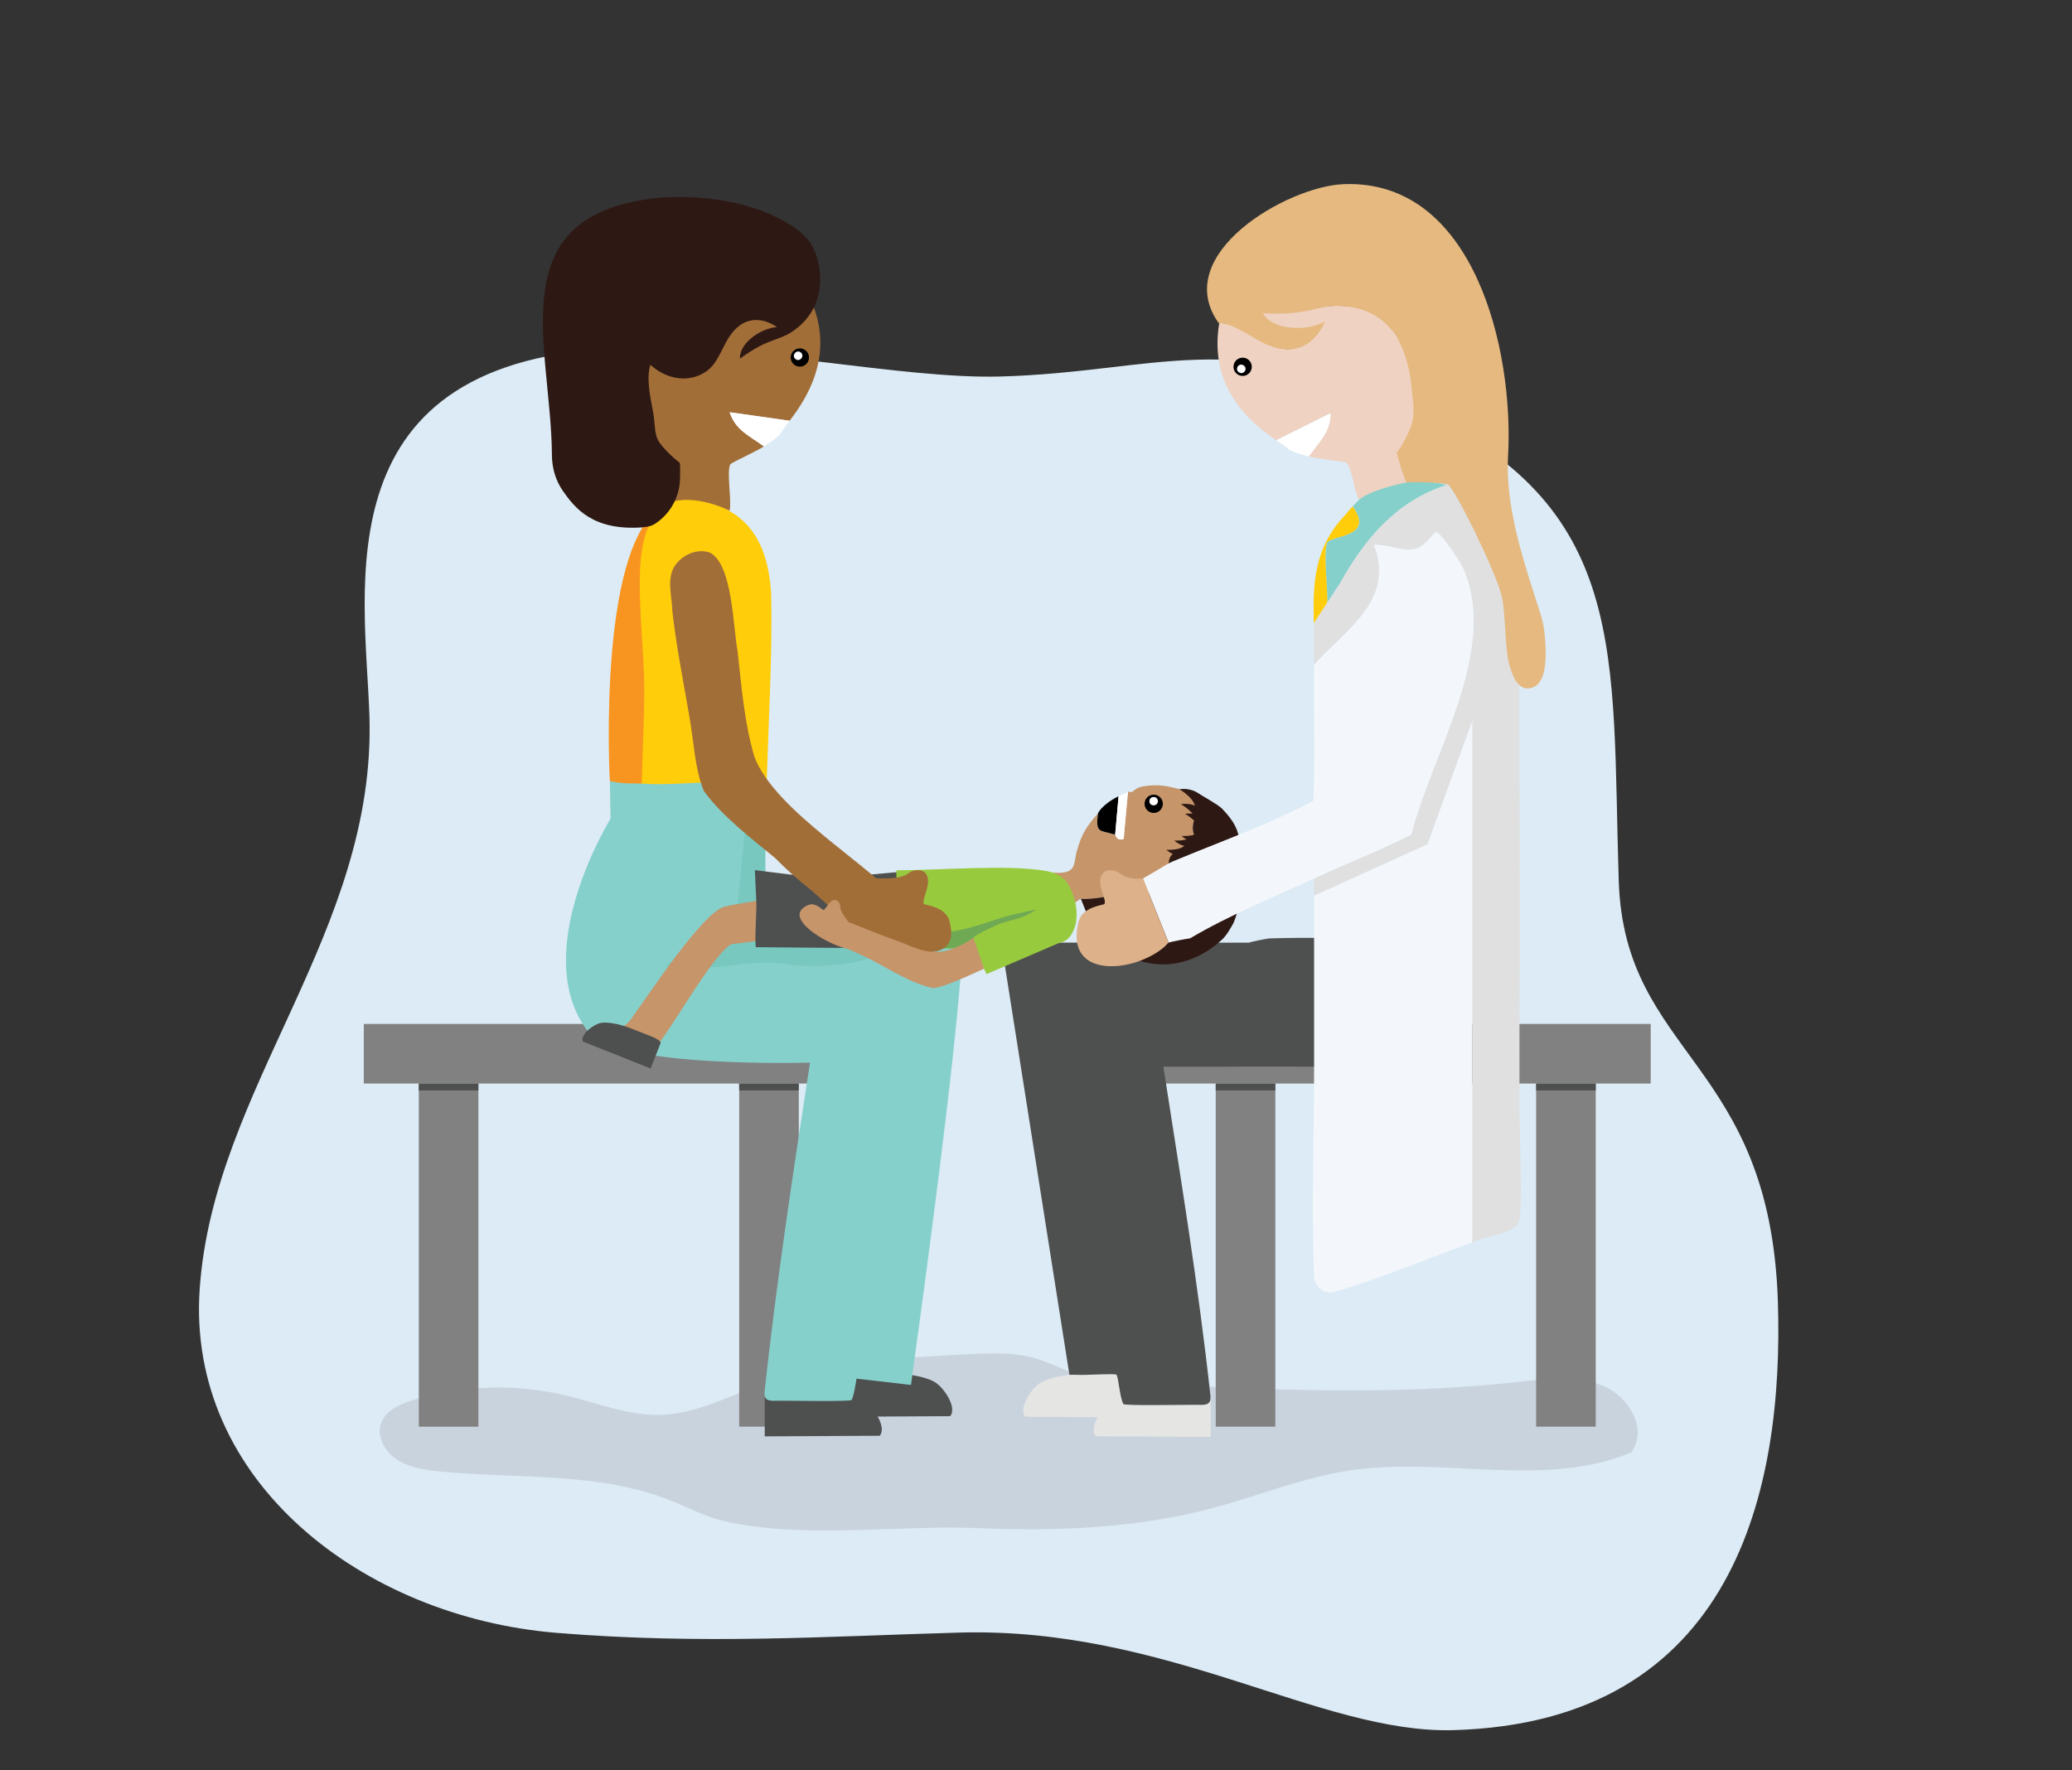 <?xml version="1.0" encoding="UTF-8"?>
<svg id="Layer_1" data-name="Layer 1" xmlns="http://www.w3.org/2000/svg" viewBox="0 0 632 540">
  <rect x="0" y="0" width="632" height="540" fill="#333333" stroke="none"/>
  <defs>
    <style>
      .cls-1 {
        fill: #dcebf5;
      }

      .cls-2 {
        fill: #86d0cc;
      }

      .cls-3 {
        fill: #4e4f4f;
      }

      .cls-4 {
        fill: #c9d3de;
      }

      .cls-5 {
        fill: #78c8c0;
      }

      .cls-6 {
        fill: #e5e5e4;
      }

      .cls-7 {
        fill: #c6956a;
      }

      .cls-8 {
        fill: #f3f7fc;
      }

      .cls-9 {
        fill: #ffcd0a;
      }

      .cls-10 {
        fill: #fff;
      }

      .cls-11 {
        fill: #98ca3e;
      }

      .cls-12 {
        fill: #ddb18a;
      }

      .cls-13 {
        fill: #818181;
      }

      .cls-14 {
        fill: #f89521;
      }

      .cls-15 {
        fill: #efd2c2;
      }

      .cls-16 {
        fill: #e5b97f;
      }

      .cls-17 {
        fill: #70a953;
      }

      .cls-18 {
        fill: #a26e38;
      }

      .cls-19 {
        fill: #e0e0e0;
      }

      .cls-20 {
        fill: #2d1813;
      }
    </style>
  </defs>
  <path class="cls-1" d="M169.76,498.14c-59.06-4.84-112.88-46.34-108.85-104.91,4.23-61.49,53.88-108.9,51.77-174.82-1.25-38.88-15.23-109.63,78.07-112.25,37.79-1.06,84.2,9.55,114.47,8.7,47.6-1.34,70.14-15.5,125.79,9.56,66.43,29.91,60.51,74.87,62.74,144.32,1.72,53.46,46.18,54.66,48.54,128.36,1.83,56.95-12.92,128.3-99.01,130.72-40.63,1.14-87.13-31.54-150.73-29.76-40.05,1.12-78.01,3.75-122.79.08Z"/>
  <path class="cls-4" d="M220.3,463.89c-5.57-1.35-10.63-4.08-15.92-6.19-21.68-8.64-46.24-6.54-69.69-8.73-4.76-.44-9.69-1.14-13.62-3.69-3.92-2.55-6.47-7.5-4.62-11.63,1.64-3.65,5.96-5.47,9.98-6.67,14.91-4.44,31.15-4.87,46.3-1.24,9.61,2.3,19.03,6.22,28.94,5.89,10.44-.35,19.93-5.35,29.67-8.89,20.07-7.29,41.99-8.47,63.49-9.58,6.97-.36,14.12-.7,20.8,1.2,4.53,1.29,8.68,3.56,13.15,5.01,6.37,2.07,13.21,2.42,19.94,2.75,37.98,1.86,76.17,3.72,113.93-.49,8.83-.98,18.18-2.23,26.31,1.15,8.13,3.38,13.72,13.5,8.59,20.3-26.2,11.05-56.93,1.35-85.33,5.44-14.34,2.06-27.8,7.62-41.74,11.4-23.16,6.28-47.78,7.29-71.76,6.28-24.9-1.05-54.49,3.48-78.44-2.3Z"/>
  <g>
    <rect class="cls-13" x="110.96" y="312.38" width="149.46" height="18.18"/>
    <g>
      <rect class="cls-13" x="84.49" y="373.81" width="104.68" height="18.18" transform="translate(519.73 246.08) rotate(90)"/>
      <rect class="cls-13" x="182.21" y="373.81" width="104.68" height="18.18" transform="translate(617.46 148.35) rotate(90)"/>
    </g>
  </g>
  <g>
    <rect class="cls-13" x="354.04" y="312.38" width="149.46" height="18.18"/>
    <g>
      <rect class="cls-13" x="327.57" y="373.81" width="104.68" height="18.18" transform="translate(762.81 2.99) rotate(90)"/>
      <rect class="cls-13" x="425.3" y="373.81" width="104.68" height="18.18" transform="translate(860.54 -94.74) rotate(90)"/>
    </g>
  </g>
  <path class="cls-6" d="M369.29,438.37v-12.07c-.02-.71-2.55-1.22-4.83-1.22h-11.63c-10.11.16-13.86,2.66-13.86,2.66-2.83,1.62-7.01,7.86-4.75,10.44l35.07.19Z"/>
  <path class="cls-6" d="M347.81,432.4v-12.07c-.02-.71-2.55-1.22-4.83-1.22h-11.63c-10.11.16-13.86,2.66-13.86,2.66-2.83,1.62-7.01,7.86-4.75,10.44l35.07.19Z"/>
  <path class="cls-3" d="M233.26,438.2v-12.07c.02-.71,2.55-1.22,4.83-1.22h11.63c10.11.16,13.86,2.66,13.86,2.66,2.83,1.62,7.01,7.86,4.75,10.44l-35.07.19Z"/>
  <path class="cls-3" d="M254.74,432.23v-12.07c.02-.71,2.55-1.22,4.83-1.22h11.63c10.11.16,13.86,2.66,13.86,2.66,2.83,1.62,7.01,7.86,4.75,10.44l-35.07.19Z"/>
  <path class="cls-3" d="M380.95,287.58c.56-.26,5.49-1.28,6.53-1.31,11.87-.34,25.35-.06,37.85,0v39.15c-18.25.09-36.57-.13-54.82,0-5.21.04-10.45-.04-15.66.01,5.17,33.37,10.73,66.89,14.36,100.48.26,3.12-2.06,2.66-4.55,2.66-4.39,0-21.76.3-22.02-.23-1.21-2.5-1.44-8.23-2.13-8.96-.39-.41-9.03.15-11.2.06-1.84-.08-2.93-.02-3.12-.03l-20.78-131.84h47.66"/>
  <path class="cls-2" d="M293.73,287.61l-.46,6.52c-2.24,31.93-11.05,96.72-15.4,128.38l-16.62-1.92c-.35,2.08-.72,4.93-1.48,6.5-.26.53-17.62.23-22.02.23-2.49,0-4.81.47-4.55-2.66,3.54-32.84,8.81-67.76,13.87-100.48-10.17.24-59.8.85-67.72-9.48-18.44-24.09,6.89-64.96,6.89-64.96l-.22-11.45,4.14-.29c2.17,0,4.36-.04,6.54-.06,1.74-.01,3.47,0,5.2.06,1.3.04,2.62-.08,3.91,0,1.74.11,7.82-.28,8.98.1,1.65,2.51,1.98,5.07,4.61,7.77,4.78,4.91,6.97,6.02,11.63,10l2.37,1.97v29.77h19.4c9.08-.46,18.32.33,27.41,0h13.51Z"/>
  <path class="cls-8" d="M449.12,378.94c-13.82,5.17-27.73,10.91-41.85,15.15-3.15.95-6.3-1.35-6.44-4.64,0-.02,0-.04,0-.06-.91-20.85,0-42.95,0-63.95v-52.2l34.56-15.69,13.72-37.81v159.22Z"/>
  <path class="cls-18" d="M240.84,128.36l-18.27-2.6c1.75,5.55,6.23,7.28,10.44,10.43-2.37,1.56-9.92,4.94-10.22,5.43-1.25,2.01.42,10.96-.22,14.15-3.52-1.5-14.38-1.78-18.15-1.23-.33-1.96,2.98-11.33,2.48-11.82-.44-.43-10.19.52-11.56-3.45-1.06-3.08,1.09-12.35,1.21-16.83.13-4.67-3.99-15.35,3.46-17.4,5.89-1.62,7.33,2.45,7.8,2.45,1.27,0,15.11-14.22,17.8-15.44,6.64-3.01,16.89,1.98,19.15-5.45,9.04,14.95,6.22,28.77-3.92,41.76Z"/>
  <path class="cls-2" d="M441.29,147.94c-15.39,4.98-25.12,16.6-32.54,30.02l-3.91,5.95c.12-5.76-1.17-13.92-.16-18.14.65-2.7,15.02-1.41,7.89-11.3,1.16-.99,4.4-4.82,5.22-5.22,6.34-3.13,16.64-3.11,23.49-1.3Z"/>
  <path class="cls-7" d="M361.02,258.56c-.92.31-.96,1.44-2.16,2.34-3.31,2.48-.71,6.94-1.78,8.06-.35.36-6.63.79-7.8,5.26-1.2-.64-2.53-1.23-3.92-1.3-5.47-.29-10.12,1.52-15.66,1.3-.53-.02-1.13,1.05-3.51,2.02.41-3.46-3.79-6.82-5.04-10.02,7.5.61,6.24-2.75,7.24-6.36,1.55-5.55,2.93-7.58,6.53-11.74-.89,6.41.74,5,5.22,6.53.2.07.35,2.01,2.6,1.3l1.31-14.35c.36-.14.9.13,1.3,0,.88-.88,2-1.48,3.24-1.68,5.15-.86,7.8-.06,13.4,1.4,1.83.48,4,2.86,4.25,2.9-.13,2.61-2.02,5.1-2.35,7.49-.65,4.62,3.99,4.52-2.87,6.87Z"/>
  <path class="cls-10" d="M240.84,128.36c-3.67,4.71-1.83,3.9-7.83,7.83-4.21-3.15-8.69-4.87-10.44-10.43l18.27,2.6Z"/>
  <path class="cls-9" d="M404.68,165.77c-1.01,4.22.28,12.37.16,18.14l-4.09,6.24c-.33-12.1.06-22.69,9.11-32.57,1.76-1.92,2.25-2.71,2.71-3.1,7.13,9.89-7.24,8.61-7.89,11.3Z"/>
  <path class="cls-20" d="M376.23,281.6c-.74,1.31-2.04,3.72-3.44,5.01-13.43,12.35-30.85,9.12-40.49-5.86l-2.61-6.53c5.53.22,10.18-1.59,15.66-1.3,1.39.07,2.72.66,3.92,1.3,1.17-4.47,7.46-4.91,7.8-5.26,1.07-1.12-2.43-6.16.87-8.64,1.2-.9,2.14-1.45,3.07-1.76,6.87-2.34,2.22-2.24,2.87-6.87.33-2.39,2.22-4.88,2.35-7.49.47.06-1.14-2.55-.39-1.96.18.14,5.75,3.24,6.89,4.44,2.76,2.92,4.69,5.44,5.25,9.26,2.49,17.2-1.76,25.65-1.76,25.65Z"/>
  <path class="cls-9" d="M236.21,262.27h0s-.03-.02-.04-.03c.01.02.03.03.04.03Z"/>
  <path class="cls-19" d="M463.26,372.86c-1.79,3.56-10.12,4.16-14.15,6.08v-159.22s-13.73,37.81-13.73,37.81l-34.56,15.69v-5.22c9.81-4.57,20-8.51,29.67-13.4,6.08-24.42,26.74-55.9,15.86-81.08-.86-1.98-6.94-11.21-8.34-11.21-.74,0-3.26,4.59-6.59,5.2-4.24.77-8.16-1.56-12.33-1.3,6.42,16.95-8.31,25.57-18.28,36.54l-.08-12.61,4.09-6.24,3.91-5.95c7.42-13.41,17.15-25.04,32.54-30.02,11.86,3.12,19.41,12.51,22.07,24.26.06,48.9.32,97.83.12,146.72-.03,6.08.05,12.19,0,18.27-.07,7.25,1.12,33.04-.21,35.68Z"/>
  <path class="cls-18" d="M236.21,262.27h0s-.03-.02-.04-.03c.01.02.03.03.04.03Z"/>
  <path class="cls-9" d="M233.8,237.92l-23.3.98c-35.39,1.97-16.1-4.53-15.73-28.95,1.13-17.71-6.39-34.39,3.25-51.77,4.89-7.73,15.26-6.29,22.8-3.17,10.61,5.1,13.6,15.2,14.36,25.45.5,17.93-.76,39.76-1.31,57.42"/>
  <path class="cls-14" d="M199.77,157.72c-4.61,4.98-4.58,16.55-4.62,19.38-.03,3.03.06,6.23.21,9.48.3,6.44.84,13.1,1.08,19.13.01.24.02.51.02.81.01.2.02.4.02.59,0,.12,0,.24,0,.36.01.86.02,1.88.03,3.01.05,8.47-.79,24.11-.7,28.56-2.18.01-4.94-.04-7.06-.26l-2.74-.49s-4.32-77.02,18.4-85.06"/>
  <path class="cls-20" d="M195.88,160.88c2.79-.2,3.82-.91,5.21-2.02,3.87-3.09,6.19-7.73,6.32-12.68.07-2.58.09-4.81-.13-5.03-.44-.43-2.19-1.54-4.98-4.69-2.73-3.08-2.29-4.58-2.83-9.03-.61-5.1-4.66-17.86,2.78-19.9,5.89-1.62,14.97-17.33,15.43-17.33,1.27,0,16.83.69,19.53-.53,6.64-3.01,7.52,6.84,9.79-.59,7.73-25.34-29.82-30.65-47.5-28.57-47.31,5.56-31.36,45.12-31.15,78.35.02,3.86,1.09,7.66,3.29,10.83,3.72,5.36,9.2,12.25,24.23,11.2Z"/>
  <path class="cls-5" d="M274.64,287.5c-7.36,7.23-26.7,8.19-35.8,6.48-12.13-1.44-23.89,3.38-35.97.71,24.85-17.46,19.63,3.7,24.33-41.09l6.21,5.68v28.32l41.23-.1Z"/>
  <path class="cls-7" d="M234.29,273.82c-3.08,1.2-10.03,1.89-13.46,2.83-6.54,1.78-23.36,27.33-28.39,34.32q-1.13,1.57-3.88,3.23c2.3,3.08,5.14,5.77,9.14,6.53.41.08.88-.05,1.31,0,5.86-6.43,17.85-29.02,24.08-32.69l11.32-1.4-.12-12.82Z"/>
  <path class="cls-3" d="M280.11,265.47v23.79h-6.95c-9.8.02-42.65-.3-42.65-.3-.37-5.36.52-11.11.06-16.42l-.32-7.08,21.13,2.64,28.73-2.64Z"/>
  <path class="cls-11" d="M328.24,281.16s-.8,5.92-5.22,6.52l-22.12,9.5-3.61-7.88h-23.87v-23.8c12.81,0,33.21-1.75,44.94.09,4.62.72,6.99,2.39,8.57,6.44,1.25,3.2,1.72,5.67,1.3,9.14Z"/>
  <path d="M341.19,242.89l-1.05,11.76c-4.49-1.53-6.11-.11-5.22-6.53,0,0,.97-2.53,6.28-5.23Z"/>
  <path class="cls-10" d="M344.05,241.6l-1.31,14.35c-2.25.71-2.4-1.23-2.6-1.3l1.05-11.76c.84-.43,1.79-.86,2.86-1.29Z"/>
  <path class="cls-8" d="M430.5,254.6c-9.67,4.89-19.86,8.84-29.67,13.4-12.65,5.88-25.82,11.16-37.85,18.27-1.03.1-5.96,1.05-6.53,1.31l-7.83-19.58c5.4-3.03,7.18-4.4,9.14-5.22,14.26-5.97,29.07-11.16,42.85-18.48.54-13.82.03-27.72.22-41.55,9.96-10.97,24.7-19.59,18.28-36.54,4.17-.26,8.1,2.07,12.33,1.3,3.33-.61,5.85-5.2,6.59-5.2,1.4,0,7.48,9.23,8.34,11.21,10.88,25.18-9.79,56.66-15.86,81.08Z"/>
  <path class="cls-12" d="M341.97,266.67c1.8,1.38,4.38,1.53,6.64,1.34l7.83,19.58c-.15.07-.97.96-1.31,1.31-9.4,8.04-30.73,9.88-26.1-7.83,1.17-4.48,7.46-4.91,7.8-5.27,1.07-1.12-3.29-7.33.02-9.81.46-.35,1.01-.47,1.57-.5,1.29-.08,2.52.4,3.54,1.19Z"/>
  <path class="cls-18" d="M275.49,276.28c1.97,2.66.74,6.66-1.94,8.6-7.61,5.52-20.85-9.05-26.97-14.01-3.07-2.33-7.52-6.4-10.16-9.12-7.07-5.82-16.27-12.82-21.77-20.5-2.78-7.02-2.87-14.12-4.47-23.23-1.86-10.63-3.98-21.58-5.09-31.51-.13-4.5-1.6-9.03.26-13.08,2.02-3.84,7.07-6.4,11.29-4.79,6.8,3.66,6.96,22.63,8.34,30.05,1.22,10.84,2.04,21.72,5.12,32.17,6.47,16.99,36.72,33.67,45.4,45.41Z"/>
  <path class="cls-3" d="M198.45,325.99l3.05-7.79c.17-.46-1.2-1.38-2.55-1.91l-6.89-2.7c-6.03-2.24-8.89-1.5-8.89-1.5-2.09.39-6.14,3.45-5.45,5.63l20.73,8.25Z"/>
  <path class="cls-17" d="M296.93,286.11c.77-1.02,3.49-2.16,5.51-3.17,5.71-2.86,8.38-1.74,13.56-5.46-5.78,1.25-7.29,1.41-12.9,3.26-4.3,1.41-9.05,2.99-13.54,3.53l-2.15,5.03h3.63s5.01-2.01,5.9-3.18Z"/>
  <path class="cls-18" d="M256.49,279.5c9.4,8.04,37.77,19.27,33.14,1.55-1.17-4.48-7.46-4.91-7.8-5.27-1.07-1.12,3.29-7.33-.02-9.81-.46-.35-1.01-.47-1.57-.5-1.29-.08-2.52.4-3.54,1.19-1.8,1.38-7.26,1.44-9.52,1.25"/>
  <path class="cls-7" d="M300.15,295.52c-3.2,1.44-12.59,5.9-15.53,5.93-8-1.7-15.3-7.31-22.86-10.54-3.79-1.82-4.64-1.7-9.14-3.92-.37-.18-.04-.82-.07-1.24,3.24-2.29,6.36-4.4,6.36-4.4,4.5,1.68,9.1,3.74,14.58,5.63,6.61,2.28,12.07,6.86,23.43-.88l3.22,9.41Z"/>
  <path class="cls-7" d="M258.01,289.32c-6.1-1.34-19.97-9.73-11.42-13.25,2.16-.89,4.25,1.51,4.5,1.54.78.09,1.95-3.56,3.96-2.98.28.08.5.27.68.48.42.49.6,1.14.6,1.79,0,1.14,1.82,3.61,2.59,4.46"/>
  <path class="cls-20" d="M359.76,240.77c2.53-.34,5.5.23,7.81,3.17,0,0-3.67,6.22-3.06,3.09.62-3.14-4.76-6.26-4.76-6.26Z"/>
  <path class="cls-20" d="M360.21,245.31c2.53-.34,5.5.23,7.81,3.17,0,0-3.67,6.22-3.06,3.09.62-3.14-4.76-6.26-4.76-6.26Z"/>
  <path class="cls-20" d="M361.48,248.26c2.53-.34,5.5.23,7.81,3.17,0,0-3.67,6.22-3.06,3.09.62-3.14-4.76-6.26-4.76-6.26Z"/>
  <path class="cls-20" d="M355.77,259.23c1.53,1.4,3.79,2.4,6.7,1.5,0,0,.43-5.87-.62-3.48-1.04,2.39-6.09,1.99-6.09,1.99Z"/>
  <path class="cls-20" d="M358.18,256.4c1.53,1.4,3.79,2.4,6.7,1.5,0,0,.43-5.87-.62-3.48-1.04,2.39-6.09,1.99-6.09,1.99Z"/>
  <path class="cls-20" d="M360.4,255.01c1.53,1.4,3.79,2.4,6.7,1.5,0,0,.43-5.87-.62-3.48s-6.09,1.99-6.09,1.99Z"/>
  <path class="cls-20" d="M232.12,64.25c2.37.97,10.91,4.16,14.83,9.52,3.41,4.67,6.7,18.69-4.58,26.89-5.06,3.68-7.43,2.03-16.66,8.74,0,0-.49-3.34,4.07-6.74,3.71-2.76,7.2-2.86,7.2-2.86,0,0-5.8-4.55-11.35-.51-4.98,3.62-5.56,10.63-9.96,13.83-7.73,5.62-19.36.87-23.37-11.57-.32-1.76-.63-3.5-.81-5.15-.27-2.29-.41-4.44-.98-6.66-.42-1.65-1.15-3.23-2-4.78-2.69-5.04-7.33-12.01-6.45-16.84,0,0,0-.02,0-.03"/>
  <path class="cls-15" d="M430.78,117.75c.05.41.09.8.12,1.17.33,3.6,1.1,7.58-.31,11.12-.1.35-.22.68-.37,1-.27.64-.53,1.21-.78,1.73-.56,1.27-1.16,2.51-1.74,3.73h0c-.93.35-.55,2.05-.62,2.19-.32.62,1.95,6.47,2.25,8.44-3.74.67-11.91,2.79-14.78,5.32-1.61-2.83-2.11-9.75-3.92-11.26-.45-.37-8.67-1.2-11.42-1.93,3.01-4.32,6.71-7.37,6.62-13.19l-16.52,8.23c-13.03-8.68-20.04-20.15-17.39-35.88,0,0,.01.02.02.03,1.11.06,2.17.29,3.23.65,2.76.92,5.37,2.64,8.11,4.2,2.81,1.6,5.74,3.01,9.13,3.2,2.66.15,4.14-1.43,5.83-2.5l1.18-.64c3.94-2.47,2.79-3.8,2.79-3.8,0,0-2.04,1.76-7.99,1.35-7.32-.5-10.74-5.76-10.74-5.76,14.7.83,18.07-2.29,26.13-1.84,7.11.4,11.82,3.3,14.95,7.12h0c.96,1.18,1.77,2.43,2.46,3.73,2.47,4.67,3.36,9.9,3.76,13.6Z"/>
  <path class="cls-15" d="M444.33,105.99c-.24-1.45-.62-2.9-1.16-4.32.77,1.19,1.09,2.7,1.16,4.32Z"/>
  <path class="cls-10" d="M405.82,126.07c.09,5.82-3.61,8.87-6.62,13.19-6.93-1.84-4.93-1.65-9.9-4.96l16.52-8.23Z"/>
  <path class="cls-16" d="M429.19,132.85c.25-.51.51-1.09.78-1.73.14-.32.26-.65.37-1,1.42-3.54.65-7.52.31-11.12-.03-.37-.07-.76-.12-1.17-.4-3.7-1.28-8.93-3.76-13.6-.57-1.52-1.35-2.84-2.46-3.73h0c-3.14-3.83-7.84-6.72-14.95-7.12-8.06-.45-9.48,3-24.18,2.17,0,0,1.8,3.96,9.12,4.46,5.95.41,9.81-1.93,9.81-1.93,0,0-1.52,4.39-5.45,6.86h0c-1.69,1.07-3.83,1.78-6.5,1.63-3.38-.18-6.32-1.6-9.13-3.2-2.74-1.55-5.35-3.28-8.11-4.2-1.05-.35-2.12-.59-3.23-.65h0c-14.84-20.93,20.91-41.66,38.13-42.34,39.66-1.56,52.01,50.27,50.17,83.07-.9,16,5.07,32.9,9.96,48.28.57,1.79.96,3.64,1.15,5.51.61,6.03.92,14.55-3.17,16.49-5.44,2.58-7.16-5.69-7.49-6.5-1.55-5.01-1.11-16.85-2.57-21.9-2.39-8.3-13.78-31.29-16.05-33.19-.98-.82-11.37-.98-12.75-.73-.97-1.5-2.54-7.12-3.06-9.09.17-.36,1.11-1.4,1.29-1.77l1.89-3.5Z"/>
  <path class="cls-16" d="M444.33,105.99c-.24-1.45-.62-2.9-1.16-4.32.77,1.19,1.09,2.7,1.16,4.32Z"/>
  <g>
    <circle cx="243.99" cy="109.08" r="2.79" transform="translate(98.65 333.37) rotate(-81.15)"/>
    <ellipse class="cls-10" cx="243.44" cy="108.52" rx="1.29" ry="1.27" transform="translate(-4.28 206.88) rotate(-45.68)"/>
  </g>
  <g>
    <circle cx="379.03" cy="111.87" r="2.79" transform="translate(-7.64 30.25) rotate(-4.52)"/>
    <ellipse class="cls-10" cx="378.61" cy="112.53" rx="1.27" ry="1.29" transform="translate(87.44 379.41) rotate(-59.06)"/>
  </g>
  <g>
    <circle cx="351.9" cy="245.22" r="2.79" transform="translate(-75.86 276.63) rotate(-39.07)"/>
    <ellipse class="cls-10" cx="351.87" cy="244.44" rx="1.29" ry="1.27" transform="translate(-14.68 22.62) rotate(-3.61)"/>
  </g>
  <rect class="cls-3" x="127.73" y="330.56" width="18.18" height="2.11"/>
  <rect class="cls-3" x="225.46" y="330.56" width="18.18" height="2.11"/>
  <rect class="cls-3" x="370.82" y="330.56" width="18.18" height="2.11"/>
  <rect class="cls-3" x="468.55" y="330.56" width="18.18" height="2.11"/>
</svg>
